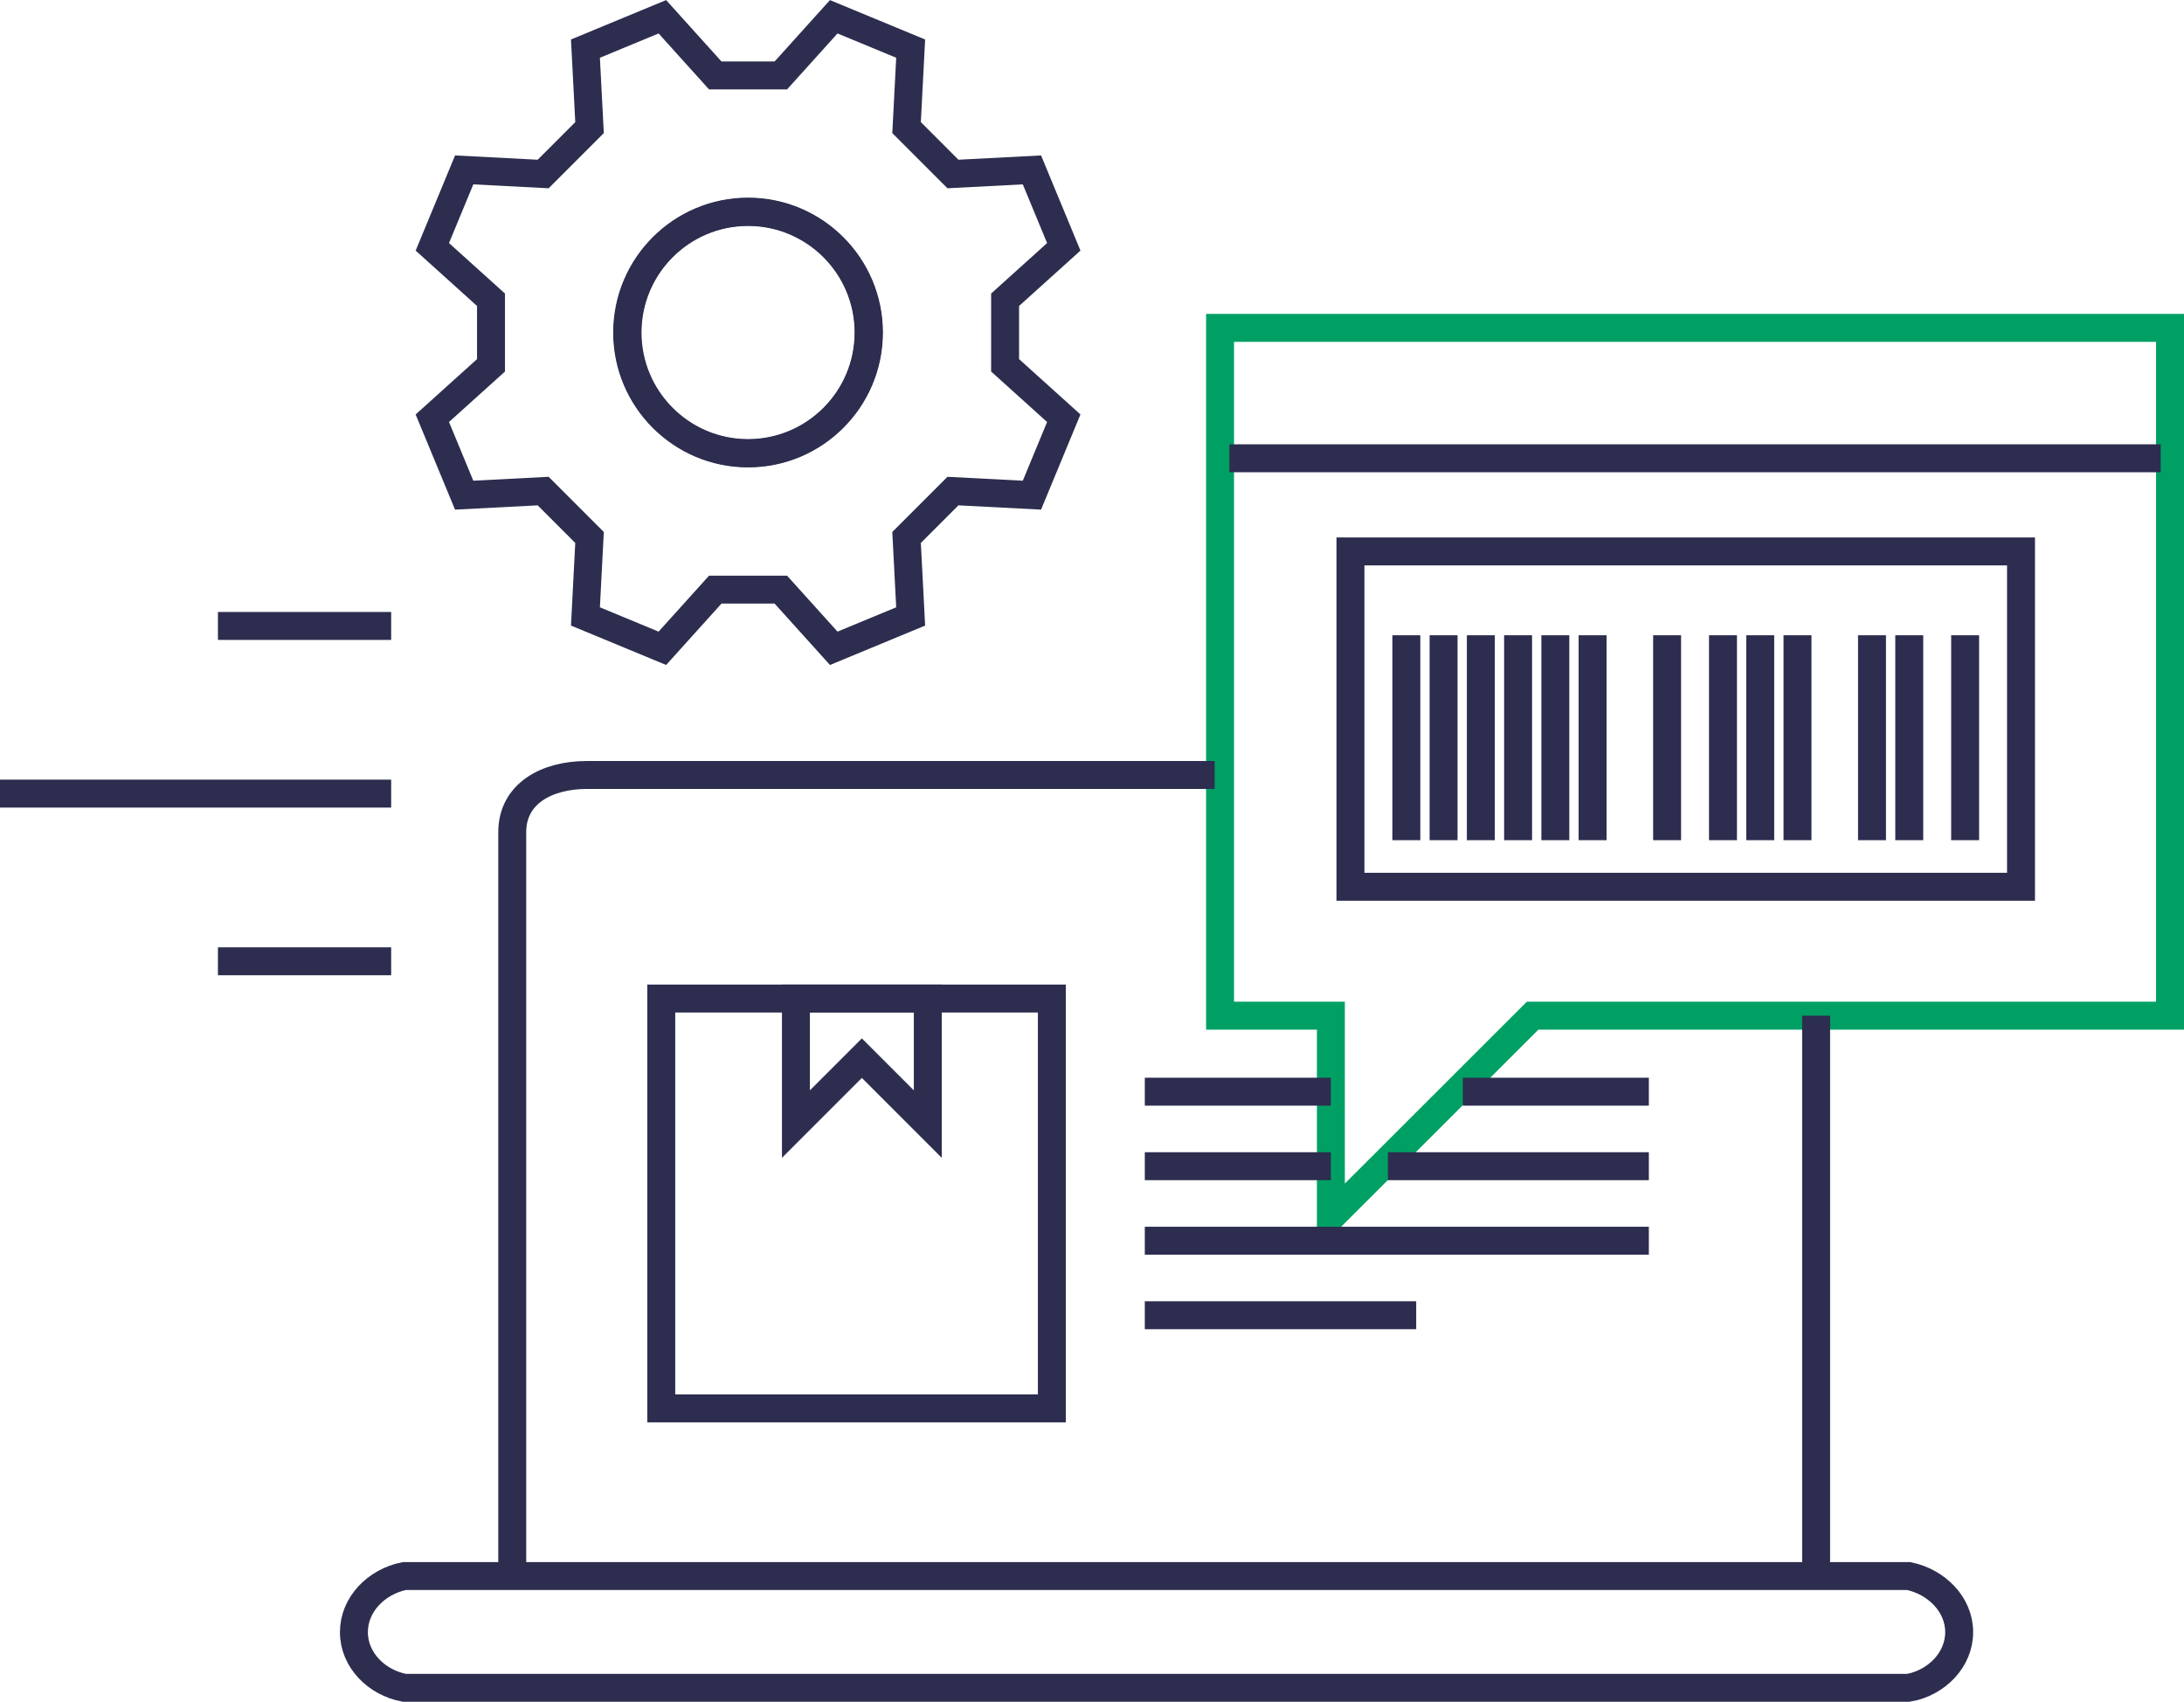 <?xml version="1.0" encoding="UTF-8"?>
<svg xmlns="http://www.w3.org/2000/svg" viewBox="0 0 117.25 91.35">
  <defs>
    <style>
      .cls-1 {
        stroke: #2d2d4f;
      }

      .cls-1, .cls-2 {
        fill: none;
        stroke-miterlimit: 10;
        stroke-width: 1.5px;
      }

      .cls-2 {
        stroke: #00a065;
      }
    </style>
  </defs>
  <g id="_лой_1" data-name="Слой 1"/>
  <g id="_лой_2" data-name="Слой 2">
    <g id="_лой_1-2" data-name="Слой 1">
      <g>
        <polygon class="cls-2" points="116.5 17.6 65.5 17.6 65.5 54.52 71.45 54.52 71.45 65.34 82.28 54.52 116.5 54.52 116.5 17.6"/>
        <line class="cls-1" x1="97.5" y1="54.52" x2="97.5" y2="84.91"/>
        <path class="cls-1" d="M27.5,84.91V44.67c0-2.07,1.85-3.07,4-3.07h33.71"/>
        <path class="cls-1" d="M102.47,90.6H21.71c-1.49-.28-2.71-1.49-2.71-2.99h0c0-1.49,1.21-2.71,2.71-3.01H102.47c1.49,.31,2.71,1.52,2.71,3.01h0c0,1.49-1.21,2.71-2.71,2.99Z"/>
        <rect class="cls-1" x="35.5" y="53.6" width="20.97" height="22"/>
        <line class="cls-1" x1="78.53" y1="58.6" x2="88.52" y2="58.6"/>
        <line class="cls-1" x1="61.46" y1="58.6" x2="71.45" y2="58.6"/>
        <line class="cls-1" x1="74.51" y1="62.6" x2="88.52" y2="62.6"/>
        <line class="cls-1" x1="61.46" y1="62.6" x2="71.45" y2="62.6"/>
        <line class="cls-1" x1="61.46" y1="66.6" x2="88.52" y2="66.6"/>
        <line class="cls-1" x1="61.46" y1="70.6" x2="76.03" y2="70.6"/>
        <polygon class="cls-1" points="46.27 56.8 49.81 60.34 49.81 53.6 42.73 53.6 42.73 60.34 46.27 56.8"/>
        <line class="cls-1" x1="11.7" y1="51.6" x2="21" y2="51.6"/>
        <line class="cls-1" x1="11.7" y1="33.6" x2="21" y2="33.6"/>
        <line class="cls-1" y1="42.6" x2="21" y2="42.6"/>
        <line class="cls-1" x1="66" y1="24.6" x2="116" y2="24.6"/>
        <g>
          <line class="cls-1" x1="75.5" y1="34.1" x2="75.5" y2="45.1"/>
          <line class="cls-1" x1="77.5" y1="34.1" x2="77.5" y2="45.1"/>
          <line class="cls-1" x1="79.5" y1="34.1" x2="79.5" y2="45.1"/>
          <line class="cls-1" x1="81.5" y1="34.1" x2="81.5" y2="45.1"/>
          <line class="cls-1" x1="83.5" y1="34.1" x2="83.5" y2="45.1"/>
          <line class="cls-1" x1="85.5" y1="34.1" x2="85.5" y2="45.1"/>
          <line class="cls-1" x1="92.5" y1="34.1" x2="92.5" y2="45.1"/>
          <line class="cls-1" x1="94.5" y1="34.1" x2="94.5" y2="45.1"/>
          <line class="cls-1" x1="96.5" y1="34.1" x2="96.5" y2="45.1"/>
          <line class="cls-1" x1="100.5" y1="34.1" x2="100.5" y2="45.1"/>
          <line class="cls-1" x1="102.5" y1="34.1" x2="102.5" y2="45.1"/>
          <line class="cls-1" x1="105.5" y1="34.1" x2="105.5" y2="45.1"/>
          <line class="cls-1" x1="89.5" y1="34.1" x2="89.5" y2="45.1"/>
          <rect class="cls-1" x="72.5" y="29.6" width="36" height="18"/>
        </g>
        <g>
          <path class="cls-1" d="M41.92,4.05l2.84-3.15q2.06,.85,4.13,1.71l-.22,4.24,2.49,2.49,4.24-.22q.85,2.06,1.71,4.13l-3.15,2.84v3.52l3.15,2.84q-.85,2.06-1.71,4.13l-4.24-.22-2.49,2.49,.22,4.24q-2.06,.85-4.13,1.71l-2.84-3.15h-3.52l-2.84,3.15q-2.06-.85-4.13-1.71l.22-4.24-2.49-2.49-4.24,.22q-.85-2.06-1.71-4.13l3.15-2.84v-3.52l-3.15-2.84q.85-2.06,1.71-4.13l4.24,.22,2.49-2.49-.22-4.24q2.06-.85,4.13-1.71l2.84,3.15h3.52Z"/>
          <path class="cls-1" d="M40.16,24.34c-3.58,0-6.49-2.91-6.49-6.49s2.91-6.49,6.49-6.49,6.49,2.91,6.49,6.49-2.91,6.49-6.49,6.49Z"/>
          <path class="cls-1" d="M40.16,24.32c-3.57,0-6.47-2.9-6.47-6.47s2.9-6.47,6.47-6.47,6.47,2.9,6.47,6.47-2.9,6.47-6.47,6.47Z"/>
        </g>
      </g>
    </g>
  </g>
</svg>